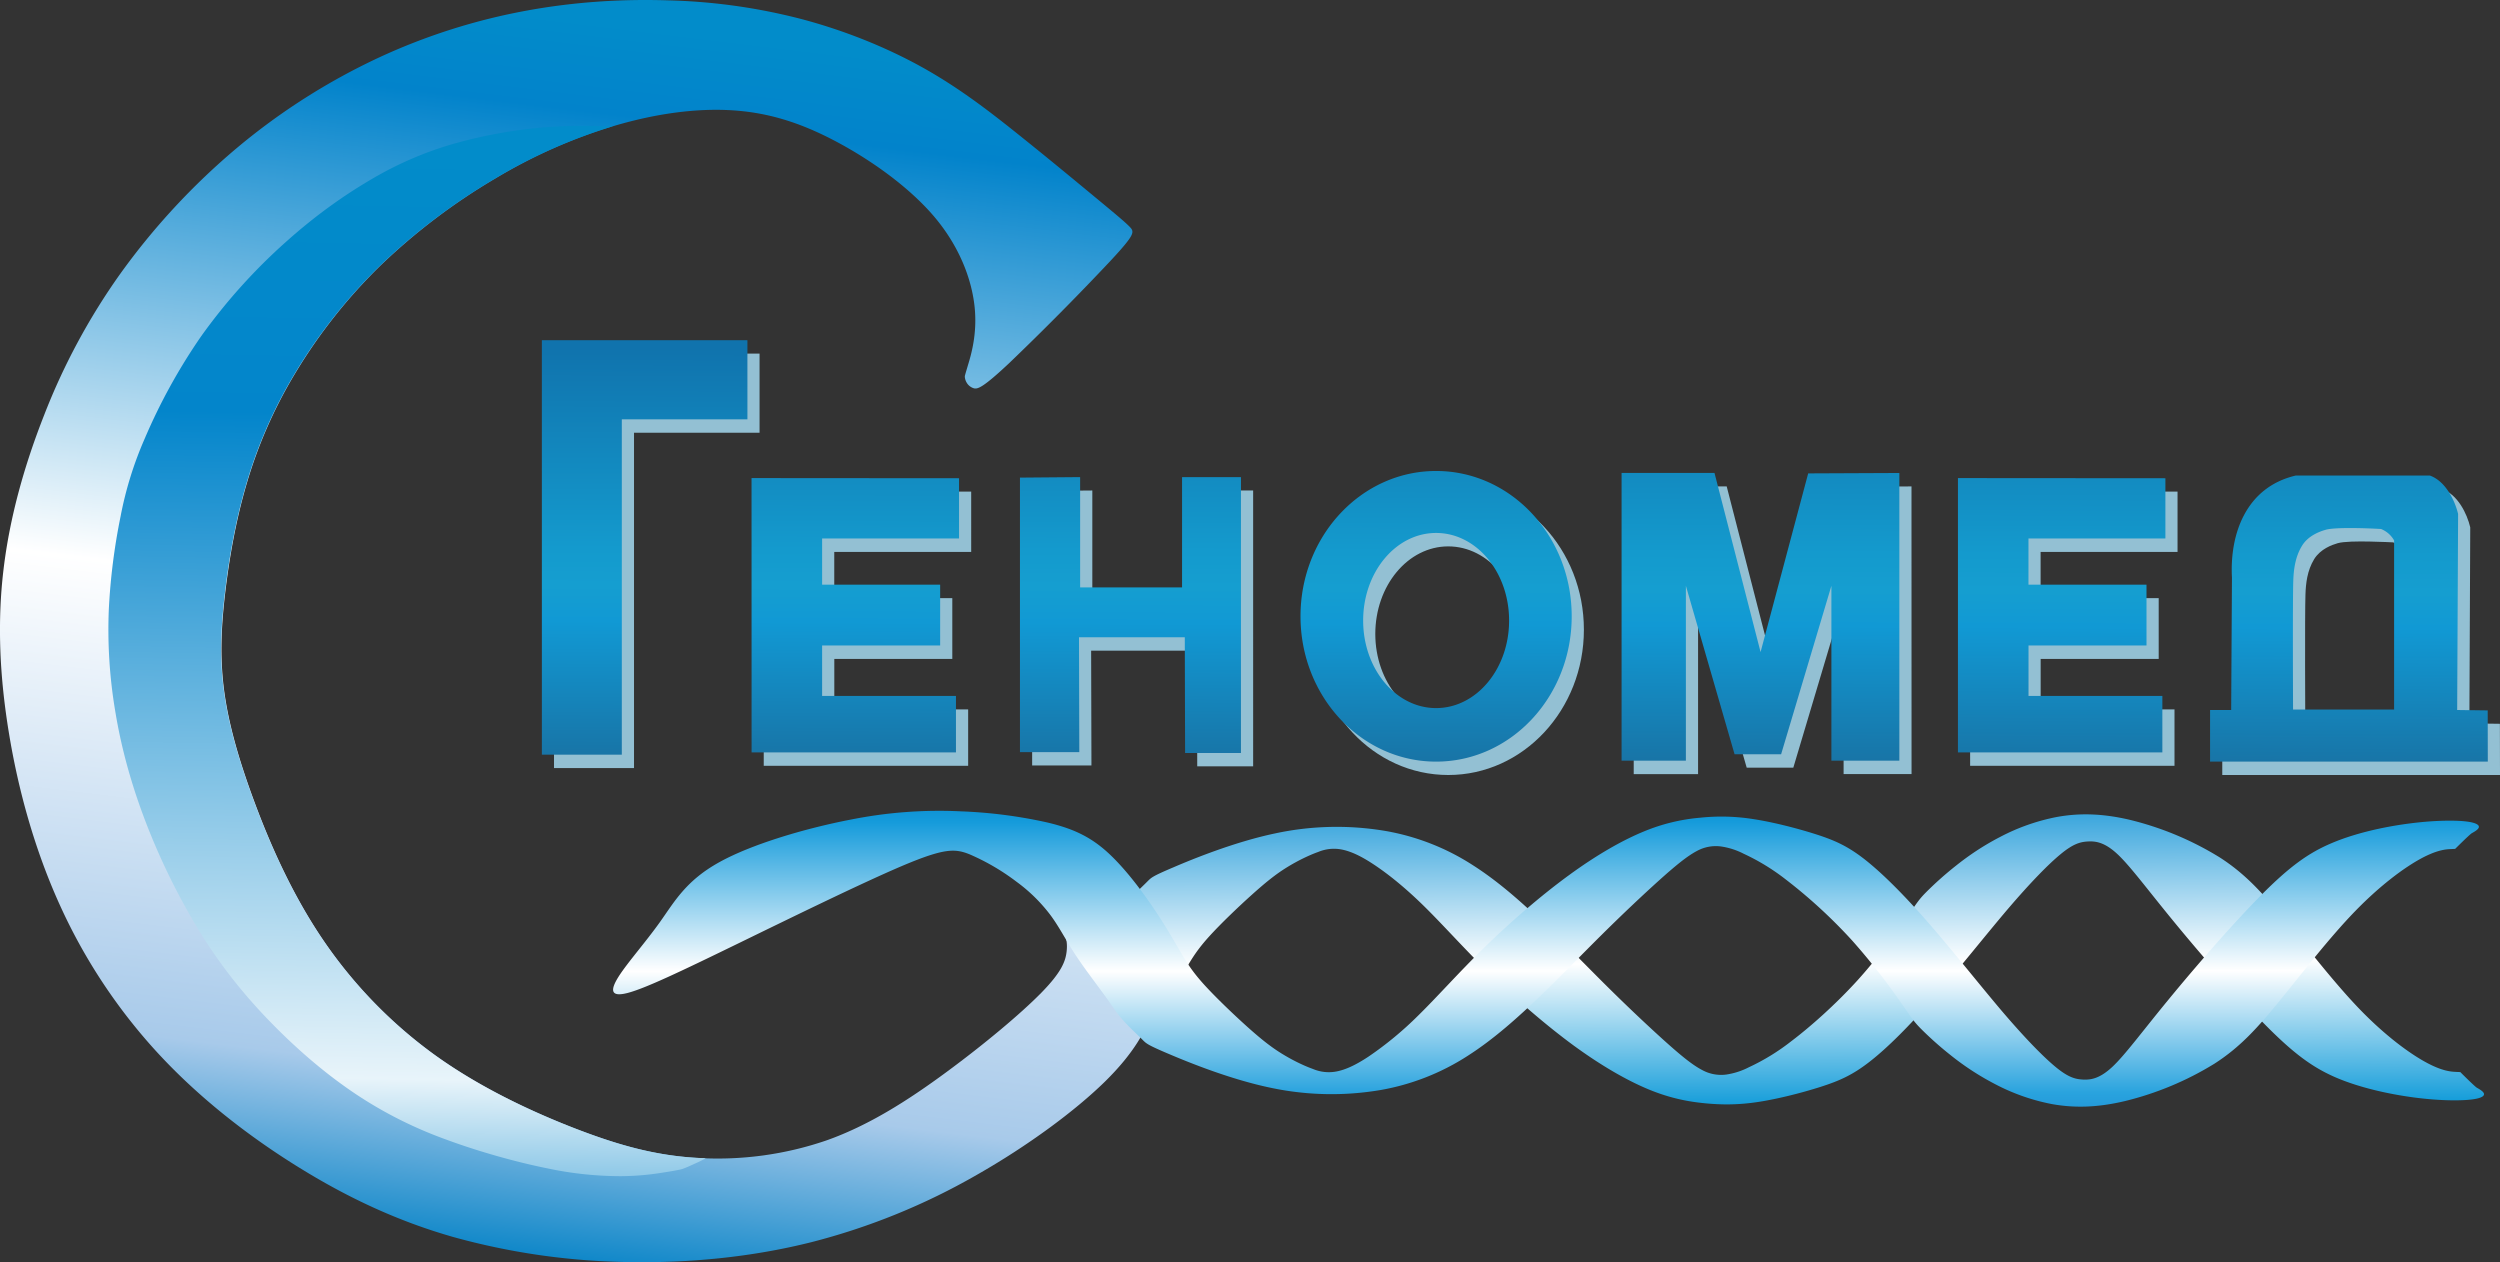 <svg xmlns="http://www.w3.org/2000/svg" xmlns:xlink="http://www.w3.org/1999/xlink" viewBox="0 0 48.564 24.519">
  <rect x="0" y="0" width="48.564" height="24.519" fill="#333333" stroke="none"/>
  <defs>
    <linearGradient id="e">
      <stop offset="0" stop-color="#1073ad"/>
      <stop offset=".49" stop-color="#149acd"/>
      <stop offset=".579" stop-color="#159ed0"/>
      <stop offset=".666" stop-color="#1199d4"/>
      <stop offset="1" stop-color="#1874a6"/>
    </linearGradient>
    <linearGradient id="a">
      <stop offset="0" stop-color="#028cca"/>
      <stop offset=".073" stop-color="#0283cb"/>
      <stop offset=".483" stop-color="#fff"/>
      <stop offset=".862" stop-color="#a8caea"/>
      <stop offset="1" stop-color="#1188c9"/>
    </linearGradient>
    <linearGradient id="d">
      <stop offset="0" stop-color="#028cca"/>
      <stop offset=".256" stop-color="#0385cb"/>
      <stop offset=".898" stop-color="#e8f4fa"/>
      <stop offset="1" stop-color="#83c3e5"/>
    </linearGradient>
    <linearGradient id="b">
      <stop offset="0" stop-color="#0386cc"/>
      <stop offset=".12" stop-color="#179eda"/>
      <stop offset=".479" stop-color="#fff"/>
      <stop offset=".919" stop-color="#1796d7"/>
      <stop offset="1" stop-color="#1785d0"/>
    </linearGradient>
    <linearGradient id="c">
      <stop offset="0" stop-color="#0386cc"/>
      <stop offset=".101" stop-color="#159bdb"/>
      <stop offset=".52" stop-color="#fff"/>
      <stop offset=".863" stop-color="#29a3de"/>
      <stop offset="1" stop-color="#1785d0"/>
    </linearGradient>
    <linearGradient xlink:href="#a" id="f" x1="170.373" x2="167.491" y1="235.437" y2="259.155" gradientTransform="translate(.03)" gradientUnits="userSpaceOnUse"/>
    <linearGradient xlink:href="#b" id="g" x1="188.394" x2="188.348" y1="262.747" y2="270.369" gradientTransform="matrix(1 0 0 -1 .434 519.697)" gradientUnits="userSpaceOnUse"/>
    <linearGradient xlink:href="#c" id="h" x1="188.394" x2="188.396" y1="263.054" y2="269.967" gradientTransform="translate(.334 -13.196)" gradientUnits="userSpaceOnUse"/>
    <linearGradient xlink:href="#d" id="i" x1="164.972" x2="164.603" y1="237.533" y2="257.634" gradientTransform="translate(.03)" gradientUnits="userSpaceOnUse"/>
    <linearGradient xlink:href="#e" id="j" x1="183.479" x2="183.447" y1="215.133" y2="223.117" gradientTransform="translate(0 26.27)" gradientUnits="userSpaceOnUse"/>
  </defs>
  <path fill="url(#f)" d="M174.117 241.689c.062-.203.184-.61.131-1.13-.053-.52-.281-1.156-.77-1.74-.49-.585-1.243-1.12-1.933-1.484-.69-.365-1.32-.56-2.021-.601-.702-.042-1.476.069-2.25.295a10.17 10.17 0 0 0-2.33 1.027 12.036 12.036 0 0 0-2.247 1.704 10.44 10.44 0 0 0-1.656 2.099 9.084 9.084 0 0 0-.933 2.127c-.212.718-.34 1.459-.418 2.121-.078.663-.105 1.247-.022 1.888.084.64.279 1.336.585 2.16.306.825.724 1.777 1.308 2.648a9.007 9.007 0 0 0 2.214 2.291c.877.63 1.879 1.097 2.73 1.426.853.328 1.555.518 2.35.565a6.512 6.512 0 0 0 2.515-.34c.826-.292 1.59-.782 2.327-1.325.738-.543 1.45-1.139 1.846-1.543.395-.403.473-.615.493-.813.02-.199-.02-.385-.231-.659a5.077 5.077 0 0 0-.9-.855c-.3-.218-.517-.293-.49-.45.028-.158.3-.398.695-.424.396-.025.916.164 1.353.443.436.28.79.65 1.027.98.236.331.354.623.39.957.035.335-.012.713-.154 1.126-.141.414-.377.862-.952 1.426-.576.563-1.488 1.24-2.485 1.807a12.806 12.806 0 0 1-3.224 1.31c-1.15.288-2.37.407-3.56.383a13.38 13.38 0 0 1-3.398-.49c-1.052-.302-2.011-.746-2.968-1.337-.957-.59-1.918-1.33-2.725-2.197a10.854 10.854 0 0 1-1.945-2.93c-.484-1.07-.8-2.22-.98-3.319-.181-1.098-.229-2.145-.106-3.177.122-1.031.413-2.047.79-3.004a12.59 12.59 0 0 1 1.47-2.732 13.423 13.423 0 0 1 2.28-2.461 12.561 12.561 0 0 1 2.763-1.756 11.917 11.917 0 0 1 2.855-.906c.94-.173 1.862-.228 2.748-.2a11.38 11.38 0 0 1 2.575.358c.838.22 1.665.551 2.378.949.712.397 1.311.862 1.886 1.323.575.46 1.126.917 1.492 1.22.366.303.547.453.642.551.094.099.102.146-.376.66a54.604 54.604 0 0 1-1.963 1.982c-.527.496-.622.512-.693.492a.243.243 0 0 1-.143-.12c-.025-.047-.028-.084-.03-.103 0-.019 0-.019.06-.222z" transform="translate(-155.315 -234.592)"/>
  <path fill="url(#g)" d="M203.021 255.414c-.086-.004-.26-.011-.579-.185-.319-.173-.783-.511-1.28-1.023-.495-.512-1.023-1.197-1.456-1.729-.433-.531-.771-.909-1.276-1.232a6.041 6.041 0 0 0-1.732-.725c-.559-.133-1.008-.133-1.421-.059a3.989 3.989 0 0 0-1.118.394c-.327.17-.603.358-.85.555a6.634 6.634 0 0 0-.596.532c-.126.13-.157.185-.35.46-.192.275-.547.772-.968 1.237-.422.464-.91.897-1.284 1.18a4.193 4.193 0 0 1-.823.505 1.404 1.404 0 0 1-.44.142.766.766 0 0 1-.473-.091c-.19-.099-.417-.287-.729-.567-.311-.28-.704-.65-1.098-1.04-.394-.39-.787-.798-1.217-1.212-.43-.414-.893-.83-1.4-1.154a4.567 4.567 0 0 0-1.695-.667 5.687 5.687 0 0 0-2.154.047c-.77.162-1.57.485-1.977.66-.408.173-.424.197-.499.271-.074.075-.208.201-.307.304a2.222 2.222 0 0 0-.22.263c-.06.083-.115.17-.238.346-.124.176-.315.441-.325.688-.01.247.163.474.282.63.119.157.183.243.283.36.1.116.235.262.374.256.139-.006.28-.165.435-.39.153-.224.319-.516.453-.744.133-.228.236-.394.46-.642.225-.248.571-.579.839-.819s.456-.39.665-.52c.209-.13.437-.24.614-.303a.792.792 0 0 1 .461-.047c.158.032.347.11.61.284.264.173.603.44.977.807.374.366.783.83 1.284 1.319.5.488 1.09 1 1.633 1.398.544.397 1.04.68 1.461.854.422.173.768.236 1.099.268.33.031.645.031 1.031-.028.386-.06.843-.177 1.201-.291.358-.115.618-.225.96-.493.343-.267.768-.692 1.245-1.24.476-.547 1.004-1.216 1.44-1.728.438-.512.784-.866 1.024-1.063.24-.197.375-.236.528-.244.154-.008.327.016.575.248.248.232.571.673 1.095 1.311.523.638 1.247 1.472 1.795 2.024.547.551.917.819 1.374 1.012.457.192 1 .31 1.465.374.465.063.85.07 1.082.05.233-.019.312-.066.308-.113-.004-.047-.091-.095-.134-.119-.044-.023-.327-.307-.327-.307l-.087-.004z" transform="translate(-155.315 -234.592)"/>
  <path fill="url(#h)" d="M202.921 251.086c-.086.004-.26.012-.579.185-.32.174-.783.512-1.28 1.024-.496.512-1.023 1.196-1.456 1.728-.433.532-.772.91-1.276 1.233a6.041 6.041 0 0 1-1.732.724c-.56.134-1.008.134-1.421.06a3.989 3.989 0 0 1-1.119-.395 5.203 5.203 0 0 1-.85-.555 6.634 6.634 0 0 1-.595-.531c-.126-.13-.157-.185-.35-.46a12.782 12.782 0 0 0-.969-1.237 9.989 9.989 0 0 0-1.283-1.181 4.193 4.193 0 0 0-.823-.504 1.404 1.404 0 0 0-.441-.142.766.766 0 0 0-.473.09c-.189.1-.417.288-.728.567-.311.28-.704.65-1.098 1.04-.394.39-.788.799-1.217 1.212-.43.414-.894.831-1.4 1.155a4.567 4.567 0 0 1-1.695.667 5.687 5.687 0 0 1-2.154-.047c-.77-.162-1.57-.486-1.978-.66-.407-.173-.423-.197-.498-.272-.074-.074-.209-.2-.307-.303a2.232 2.232 0 0 1-.22-.264c-.06-.082-.115-.17-.257-.362-.141-.193-.37-.492-.543-.76-.173-.268-.291-.504-.457-.728a3.148 3.148 0 0 0-.661-.65 4.366 4.366 0 0 0-.917-.535c-.28-.11-.484-.118-1.286.22-.802.34-2.202 1.027-3.25 1.537s-1.745.844-2.094.937c-.348.092-.348-.056-.177-.324.172-.268.514-.654.797-1.05.283-.398.505-.804 1.148-1.161.642-.358 1.7-.666 2.56-.831a8.741 8.741 0 0 1 2.145-.16 9.266 9.266 0 0 1 1.677.217c.46.11.791.253 1.122.54.33.287.661.72.91 1.083.247.362.413.653.546.882.134.228.237.393.461.641.225.248.571.579.839.82.268.24.456.389.665.519.209.13.437.24.614.303a.792.792 0 0 0 .461.047c.158-.031.347-.11.61-.283a6.73 6.73 0 0 0 .977-.807c.374-.367.783-.831 1.283-1.32.5-.488 1.09-1 1.634-1.397.544-.398 1.04-.681 1.461-.854a3.662 3.662 0 0 1 1.099-.268 3.93 3.93 0 0 1 1.031.028c.386.059.843.177 1.2.29.36.115.62.225.962.493.342.268.767.693 1.244 1.24.476.547 1.004 1.217 1.44 1.729.438.512.784.865 1.024 1.063.24.197.374.236.528.244.154.008.327-.016.575-.248.248-.233.57-.674 1.095-1.312.523-.637 1.247-1.471 1.795-2.023.547-.551.917-.82 1.374-1.012.457-.193 1-.311 1.465-.374.464-.063.85-.07 1.082-.051.233.02.312.067.308.114-.004.047-.091.094-.134.118-.044.024-.327.307-.327.307l-.087.004z" transform="translate(-155.315 -234.592)"/>
  <path fill="url(#i)" d="M166.503 237.037a9.19 9.19 0 0 0-.721.038 9.288 9.288 0 0 0-1.707.325 6.889 6.889 0 0 0-1.568.688c-.523.307-1.08.702-1.65 1.214a11.053 11.053 0 0 0-1.635 1.823 11.272 11.272 0 0 0-1.097 1.99 7.052 7.052 0 0 0-.468 1.51 12.02 12.02 0 0 0-.228 1.801 9.521 9.521 0 0 0 .123 1.972c.11.676.295 1.377.581 2.13a13.16 13.16 0 0 0 1.106 2.235c.429.682.896 1.245 1.4 1.754.504.51 1.044.966 1.59 1.33a8.113 8.113 0 0 0 1.743.878c.646.24 1.386.445 1.985.565a6.89 6.89 0 0 0 1.42.15c.364-.003.638-.041.816-.07.178-.027.261-.044.317-.055.056-.011.084-.017.376-.152.04-.019.088-.043.139-.073-.059-.002-.118-.003-.175-.006-.797-.047-1.498-.237-2.35-.565-.852-.329-1.854-.796-2.731-1.425a9.007 9.007 0 0 1-2.214-2.292c-.584-.871-1.002-1.823-1.308-2.648-.306-.824-.501-1.52-.585-2.16-.084-.64-.056-1.225.022-1.887.078-.663.206-1.404.418-2.122a9.084 9.084 0 0 1 .932-2.127 10.44 10.44 0 0 1 1.657-2.1 12.038 12.038 0 0 1 2.247-1.703 10.19 10.19 0 0 1 2.285-1.012 2.976 2.976 0 0 1-.23-.001 11.558 11.558 0 0 0-.49-.004z" transform="translate(-155.315 -234.592)"/>
  <path fill="#93c0d3" d="M44.83 9.498c-.976.23-1.282 1.152-1.236 1.983l-.015 2.571h-.41v1.003h5.395l-.002-.995-.593-.008.017-3.808c-.062-.264-.242-.638-.55-.746zm1.205 1.022c.241.004.454.016.454.016.08.034.163.079.254.222v3.285h-1.962s-.01-2.094.004-2.496c.007-.211.033-.463.169-.685.123-.2.35-.279.457-.31.113-.033.382-.037.624-.032zm-31.199 4.356h3.971V13.78h-2.6v-.98h2.292v-1.181h-2.293v-.898h2.66V9.55l-4.03-.003zm23.435 0h3.97V13.78h-2.6v-.98h2.293v-1.181H39.64v-.898h2.66V9.55l-4.03-.003zm-1.138.161h-1.32V11.64l-.977 3.273h-.905l-.945-3.273v3.398h-1.25v-5.59h1.806l.895 3.48.925-3.471 1.77-.008zm-9-5.628c-1.454 0-2.633 1.264-2.633 2.823 0 1.56 1.179 2.823 2.634 2.823 1.454 0 2.634-1.264 2.634-2.823 0-1.56-1.18-2.823-2.634-2.823zm0 1.205c.784 0 1.418.761 1.418 1.7 0 .94-.635 1.701-1.417 1.701-.783 0-1.418-.761-1.418-1.7 0-.94.635-1.702 1.418-1.701zM20.05 9.539v5.331h1.152l-.006-2.23h2.055l.006 2.247h1.086V9.528h-1.144v2.144h-1.98V9.528l-1.17.01zm-9.288 5.381h1.554V8.406h2.439V6.869h-3.993z"/>
  <path fill="url(#j)" d="M199.91 243.83c-.977.23-1.283 1.152-1.238 1.983l-.015 2.571h-.41v1.002h5.395l-.002-.994-.593-.008.018-3.808c-.063-.264-.243-.638-.55-.747zm1.203 1.021c.242.004.455.017.455.017a.51.51 0 0 1 .254.222v3.285h-1.963s-.009-2.094.004-2.496c.007-.211.034-.463.17-.685.122-.2.35-.279.457-.31.113-.033.382-.037.623-.033zm-31.198 4.357h3.97v-1.097h-2.6v-.98h2.293v-1.181h-2.293v-.898h2.66v-1.17l-4.031-.003zm23.434 0h3.971v-1.097h-2.6v-.98h2.292v-1.181h-2.293v-.898h2.66v-1.17l-4.03-.003zm-1.138.161h-1.32v-3.398l-.977 3.273h-.904l-.946-3.273v3.398h-1.249v-5.59h1.805l.895 3.48.925-3.471 1.771-.008zm-8.999-5.628c-1.455 0-2.634 1.264-2.634 2.823s1.18 2.823 2.634 2.823c1.455 0 2.634-1.264 2.634-2.823 0-1.56-1.18-2.823-2.634-2.823zm0 1.204c.783 0 1.418.762 1.418 1.702 0 .939-.635 1.7-1.418 1.7-.783 0-1.417-.761-1.417-1.7 0-.94.634-1.702 1.417-1.702zm-8.084-1.074v5.331h1.153l-.006-2.231h2.055l.006 2.248h1.085v-5.359h-1.144v2.143h-1.98v-2.143l-1.169.01zm-9.287 5.381h1.553v-6.514h2.44V241.2h-3.993z" transform="translate(-155.315 -234.592)"/>
</svg>